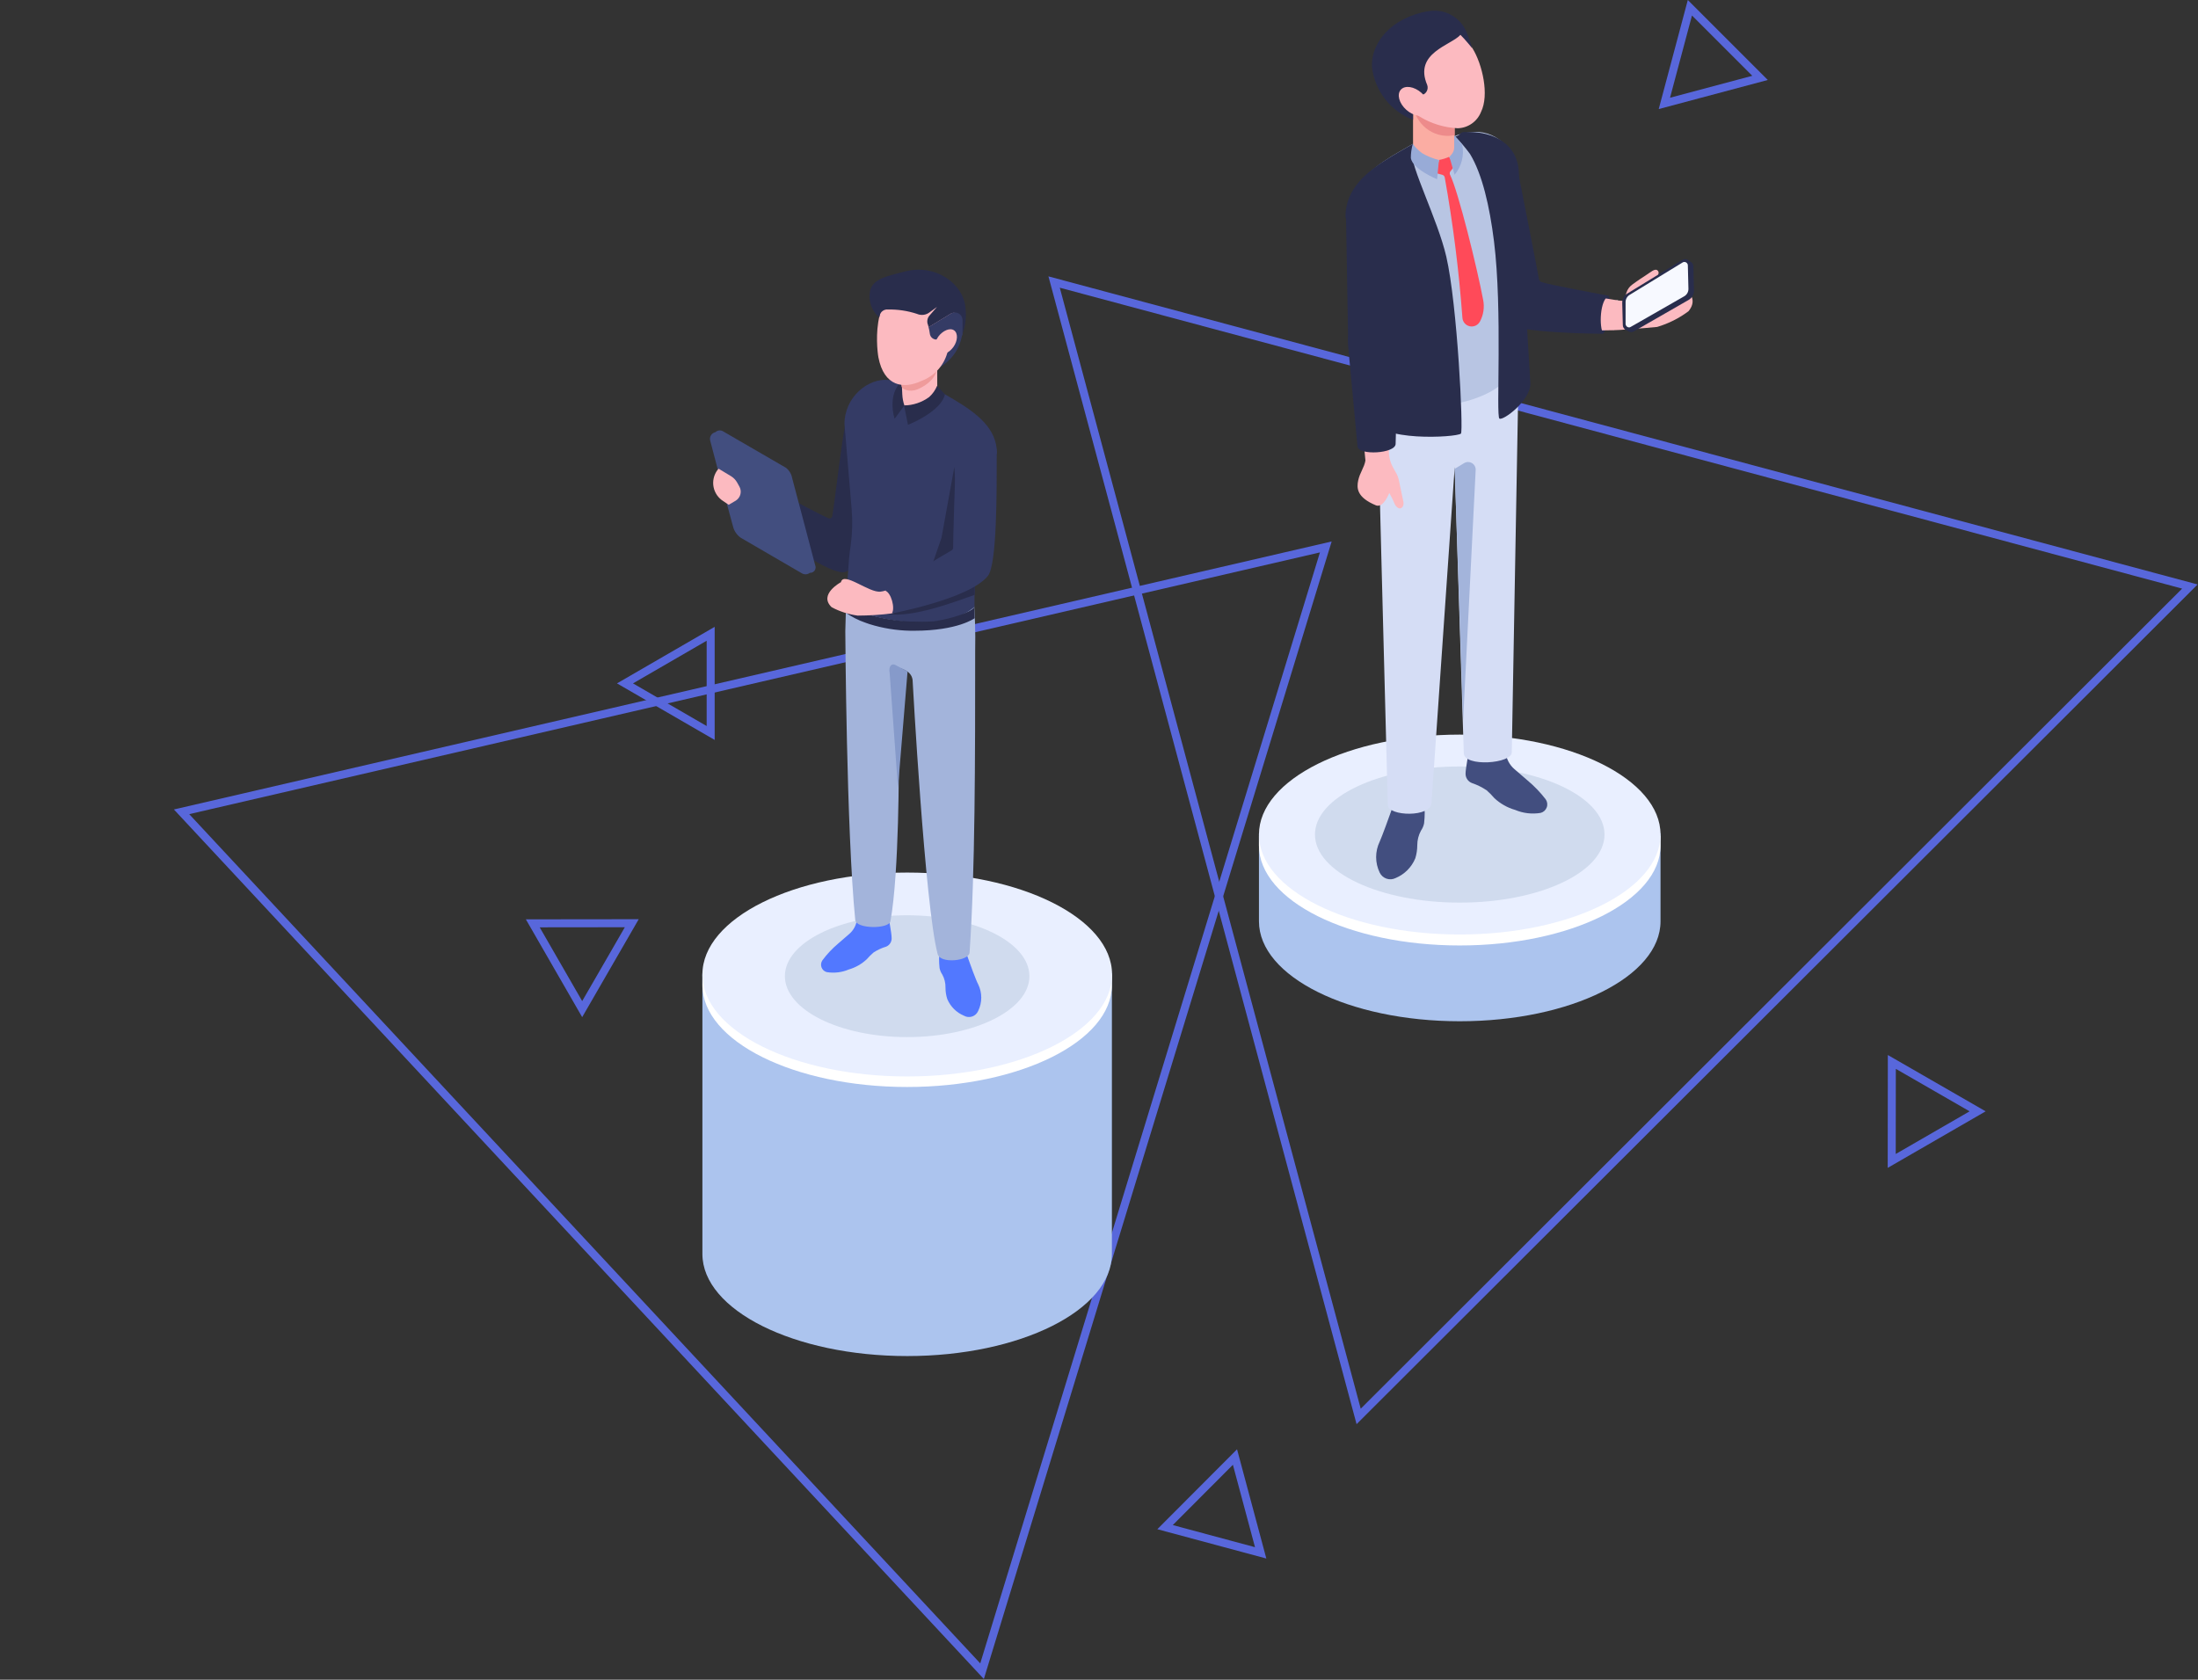 <svg width="823" height="629" viewBox="0 0 823 629" fill="none" xmlns="http://www.w3.org/2000/svg">
<rect x="0" y="0" width="823" height="629" fill="#333333" stroke="none"/>
<path d="M70.847 304.869L367.036 622.877L494.227 206.855L70.847 304.869ZM65.116 303.116L498.616 202.759L368.385 628.727L65.116 303.116Z" fill="#5867DB"/>
<path d="M509.496 527.507L817.058 220.412L396.818 107.739L509.496 527.507ZM507.944 533.297L392.572 103.494L822.858 218.861L507.944 533.297Z" fill="#5867DB"/>
<path d="M709.86 400.251L709.824 432.127L737.484 416.157L709.86 400.251ZM706.866 395.066L743.49 416.154L706.818 437.326L706.866 395.066Z" fill="#5867DB"/>
<path d="M625.313 36.6L656.111 28.385L633.527 5.801L625.313 36.6ZM621.079 40.834L631.969 0.001L661.912 29.943L621.079 40.834Z" fill="#5867DB"/>
<path d="M439.126 571.083L469.911 579.365L461.638 548.512L439.126 571.083ZM433.341 572.634L463.189 542.709L474.156 583.614L433.341 572.634Z" fill="#5867DB"/>
<path d="M237.01 255.904L264.596 271.873V239.934L237.01 255.904ZM231.021 255.904L267.596 234.731V277.076L231.021 255.904Z" fill="#5867DB"/>
<path d="M202.082 347.254L217.988 374.877L233.957 347.217L202.082 347.254ZM196.896 344.26L239.157 344.211L217.984 380.883L196.896 344.26Z" fill="#5867DB"/>
<g clip-path="url(#clip0_146_684)">
<path d="M263 364.388V469.559C263 490.618 297.421 507.798 339.7 507.798C381.979 507.798 416.333 490.619 416.333 469.56V364.388H263Z" fill="#ACC4EE"/>
<path d="M416.329 368.863C416.329 389.954 381.908 407.039 339.664 407.039C297.42 407.039 263 389.953 263 368.863V364.92H416.329V368.863Z" fill="white"/>
<path d="M339.696 403.096C382.054 403.096 416.392 386.004 416.392 364.92C416.392 343.836 382.054 326.744 339.696 326.744C297.338 326.744 263 343.836 263 364.92C263 386.004 297.338 403.096 339.696 403.096Z" fill="#E9EFFF"/>
<path d="M339.665 388.358C364.948 388.358 385.445 378.145 385.445 365.546C385.445 352.947 364.948 342.734 339.665 342.734C314.381 342.734 293.885 352.947 293.885 365.546C293.885 378.145 314.381 388.358 339.665 388.358Z" fill="#D0DBEE"/>
<path d="M287.784 182.364C285.83 183.742 284.258 185.594 283.215 187.746C282.089 189.712 281.466 191.926 281.4 194.192H285.969L289.849 184.867L287.784 182.364Z" fill="#A3AAC6"/>
<path d="M292.195 184.68C297.765 187.809 306.965 192.597 310.188 194.068C310.333 194.126 310.49 194.151 310.646 194.142C310.802 194.133 310.954 194.089 311.091 194.015C311.229 193.94 311.348 193.836 311.441 193.71C311.533 193.584 311.597 193.439 311.627 193.286C312.785 186.686 315.789 158.646 317.51 154.735C318.386 152.764 332.31 159.961 332.31 159.961C332.709 160.404 333.012 160.924 333.202 161.49C333.391 162.055 333.462 162.653 333.41 163.247C333.41 164.436 334.224 165.969 333.41 166.595C330.277 182.364 323.111 212.905 316.2 214.25C311.131 215.189 293.858 203.173 285.784 197.259C289.268 193.9 291.526 189.472 292.199 184.68H292.195Z" fill="#292D4C"/>
<path d="M287.784 182.364L292.196 184.773C291.476 189.559 289.174 193.966 285.656 197.29C283.058 195.413 281.4 194.164 281.4 194.164C284.22 193.254 289.473 185.212 287.784 182.364Z" fill="#A3AAC6"/>
<path d="M296.607 179.015C296.338 177.489 295.513 176.118 294.291 175.166L270.698 161.492C270.255 161.234 269.741 161.128 269.232 161.19C268.724 161.252 268.25 161.479 267.882 161.836C267.544 161.906 267.223 162.043 266.939 162.24C266.655 162.436 266.414 162.688 266.23 162.981C266.046 163.273 265.923 163.599 265.868 163.94C265.813 164.281 265.827 164.63 265.91 164.965C268.163 173.445 272.168 188.845 274.453 197.102C274.876 198.842 275.922 200.368 277.394 201.389L300.362 214.751C300.815 214.991 301.328 215.095 301.838 215.051C302.349 215.007 302.836 214.815 303.241 214.501C303.544 214.519 303.848 214.468 304.129 214.353C304.411 214.238 304.662 214.062 304.867 213.837C305.071 213.611 305.222 213.343 305.309 213.052C305.396 212.761 305.416 212.454 305.369 212.154C305.369 212.279 298.86 187.339 296.607 179.015Z" fill="#424E7F"/>
<path d="M269.071 175.511L273.796 178.359C274.719 178.945 275.482 179.75 276.018 180.701L276.8 182.109C277.326 182.992 277.486 184.046 277.247 185.046C277.007 186.045 276.387 186.911 275.517 187.46L272.857 189.025L270.857 187.679C269.914 187.098 269.101 186.328 268.469 185.418C267.837 184.508 267.399 183.477 267.185 182.39C266.97 181.303 266.982 180.183 267.221 179.101C267.459 178.019 267.919 176.997 268.57 176.101L269.071 175.511Z" fill="#FCBAC0"/>
<path d="M362.6 359.163C361.192 354.626 357.625 351.684 354.652 352.623C351.679 353.562 351.304 357.723 351.804 362.511C351.973 363.363 352.313 364.172 352.804 364.889C353.647 366.409 354.068 368.127 354.024 369.864C354.02 371.298 354.242 372.723 354.681 374.088C355.865 376.915 358.113 379.162 360.939 380.346C361.399 380.609 361.91 380.772 362.437 380.825C362.965 380.877 363.497 380.816 364 380.648C364.502 380.479 364.963 380.206 365.353 379.847C365.742 379.487 366.051 379.049 366.259 378.562C367.019 377.008 367.415 375.301 367.415 373.571C367.415 371.841 367.019 370.134 366.259 368.58C365.512 367.267 362.852 360.008 362.6 359.163Z" fill="#5278FF"/>
<path d="M327.055 356.69C326.148 357.472 325.301 358.32 324.52 359.228C322.608 361.011 320.303 362.319 317.792 363.046C315.186 364.146 312.321 364.482 309.531 364.016C309.088 363.893 308.681 363.667 308.344 363.355C308.007 363.043 307.749 362.655 307.592 362.223C307.436 361.791 307.385 361.328 307.444 360.872C307.503 360.417 307.67 359.982 307.931 359.604C309.644 357.298 311.618 355.198 313.814 353.346L317.976 349.746C319.629 348.335 320.671 346.339 320.886 344.176C320.871 343.381 321.021 342.592 321.327 341.858C325.551 340.258 331.559 341.138 332.655 343.204C332.655 343.204 333.844 349.462 333.844 351.027C333.923 351.739 333.771 352.458 333.411 353.078C333.051 353.697 332.502 354.185 331.844 354.469C330.148 354.972 328.535 355.72 327.056 356.691L327.055 356.69Z" fill="#5278FF"/>
<path d="M365.136 243.665C365.136 283.593 365.136 326.901 363.036 356.722C362.817 359.851 352.084 361.009 351.083 357.254C346.299 339.233 341.699 254.617 341.699 254.617C341.611 253.898 341.348 253.211 340.933 252.616C340.519 252.021 339.965 251.537 339.321 251.206L338.445 250.737C336.004 249.454 335.629 251.144 335.629 253.866L336.536 284.876C336.536 284.876 336.755 326.776 333.407 344.987C332.844 347.928 320.577 347.928 320.233 344.518C316.916 311.133 316.509 236.311 316.509 236.311L316.947 220.446C316.947 219.883 320.514 219.726 325.74 219.82C331.998 219.82 340.604 220.415 348.114 220.884C357.032 221.447 364.386 222.01 364.386 222.01C365.045 229.208 365.296 236.438 365.137 243.664L365.136 243.665Z" fill="#A3B4DB"/>
<path d="M339.821 251.394L335.19 248.985C334.001 248.359 332.59 249.267 333.125 252.114L336.225 295.014L339.821 251.394Z" fill="#869ACA"/>
<path d="M364.51 187.84L365.261 213.656L364.885 223.325V227.268C360.003 231.524 350.616 234.246 336.973 232.619C327.742 231.492 319.544 228.708 316.696 226.361L317.886 209.431C318.042 207.647 318.293 205.864 318.543 204.111C319.143 199.661 319.258 195.159 318.887 190.684L316.196 158.801C316.196 148.569 325.208 141.501 332.655 142.279C334.303 142.444 335.917 142.855 337.443 143.499C338.038 143.718 342.575 141.277 343.169 141.559L348.677 144.684L355.217 148.47C355.401 148.562 355.579 148.667 355.749 148.783L357.627 149.883C365.513 154.671 373.273 160.303 373.273 169.659L364.51 187.84Z" fill="#343B65"/>
<path d="M324.05 229.74C324.519 229.928 325.02 230.053 325.489 230.209C330.501 231.673 335.672 232.524 340.889 232.744H342.356C344.233 232.838 346.113 232.838 347.989 232.744C349.127 232.75 350.261 232.624 351.369 232.369C356 231.681 363.669 229.24 364.762 227.425L364.95 231.493C364.95 231.493 358.69 236.189 342.356 236.189H340.885C335.694 236.097 330.542 235.264 325.585 233.717L324.146 233.217C321.298 232.258 318.617 230.863 316.196 229.082V225.609C318.508 227.503 321.18 228.908 324.05 229.74V229.74Z" fill="#292D4C"/>
<path d="M365.262 213.656L364.918 222.762C357.063 225.516 341.637 231.456 332.03 229.896L335.848 221.856L365.262 213.656Z" fill="#292D4C"/>
<path d="M350.934 146.191V126.383H337.506V145.158L336.286 145.596C333.657 146.66 338.508 151.854 338.508 151.854C341.845 152.213 345.219 151.948 348.459 151.072C348.951 150.928 349.408 150.684 349.803 150.357C350.197 150.029 350.52 149.624 350.752 149.167C350.984 148.709 351.12 148.209 351.151 147.698C351.182 147.186 351.108 146.673 350.934 146.191V146.191Z" fill="#FCBAC0"/>
<path d="M347.117 126.509C343.737 130.546 342.986 135.427 345.49 137.618C347.994 139.809 352.09 138.432 356.129 134.051C358.344 131.58 359.781 128.51 360.26 125.227C360.26 125.227 350.617 122.472 347.117 126.509Z" fill="#343B65"/>
<path d="M348.614 212.811C350.992 212.529 354.653 215.346 356.75 214.563L359.441 207.585L357.341 174.823L352.526 201.39L348.583 212.78L348.614 212.811Z" fill="#292D4C"/>
<path d="M333.936 229.709C341.446 226.58 362.349 219.727 368.576 214.533C371.424 212.155 371.705 168.19 371.705 168.19C371.749 167.663 371.583 167.141 371.243 166.736C370.903 166.331 370.417 166.078 369.89 166.031L361.569 165.464C361.31 165.446 361.05 165.48 360.804 165.564C360.558 165.647 360.33 165.779 360.135 165.95C359.94 166.122 359.781 166.33 359.666 166.564C359.552 166.797 359.485 167.051 359.469 167.31C359.25 171.785 358.624 200.072 358.499 205.236C358.483 205.817 358.284 206.378 357.93 206.839C357.576 207.3 357.086 207.637 356.528 207.802C351.243 209.464 340.165 218.319 331.498 221.164C330.928 221.347 330.341 221.473 329.746 221.539C325.459 222.165 315.79 213.779 314.882 218.003C314.882 218.003 306.308 222.572 311.409 227.391C314.442 228.999 317.735 230.059 321.136 230.522C325.416 230.513 329.69 230.242 333.936 229.708V229.709Z" fill="#FCBAC0"/>
<path d="M331.404 221.166C333.688 221.854 335.253 227.766 333.939 229.709C333.939 229.709 362.946 224.327 369.893 215.659C373.304 211.435 373.21 184.367 373.21 169.723C373.225 168.696 373.028 167.678 372.63 166.731C372.233 165.784 371.644 164.93 370.9 164.222C370.157 163.514 369.275 162.967 368.31 162.616C367.345 162.265 366.318 162.117 365.293 162.182C363.406 162.25 361.612 163.024 360.268 164.351C358.923 165.678 358.126 167.461 358.033 169.348C357.564 178.172 356.875 201.704 356.875 205.177C356.862 205.394 356.787 205.604 356.659 205.781C356.532 205.958 356.357 206.095 356.155 206.177C354.31 207.121 331.404 221.166 331.404 221.166Z" fill="#343B65"/>
<path d="M339.977 159.083L338.506 151.823C341.884 151.778 345.164 150.685 347.894 148.694C349.185 147.535 350.201 146.103 350.867 144.501L353.808 147.63C352.463 154.201 339.977 159.083 339.977 159.083Z" fill="#292D4C"/>
<path d="M334.971 156.83L338.631 151.823C338.182 150.499 337.918 149.119 337.849 147.723L337.631 143.312H337.005C336.718 143.624 336.457 143.959 336.223 144.312C335.092 145.988 334.413 147.929 334.252 149.945C334.039 152.265 334.284 154.604 334.972 156.829L334.971 156.83Z" fill="#292D4C"/>
<path d="M337.506 128.949V144.313C337.506 145.913 340.635 146.942 343.42 145.846C347.488 144.188 350.836 140.996 350.836 137.554V128.949H337.506Z" fill="#EF9B9B"/>
<path d="M328.901 133.8C331.001 144.721 338.289 145.816 345.048 142.624C347.346 141.775 349.412 140.399 351.081 138.605C352.749 136.811 353.973 134.651 354.655 132.298C355.343 129.169 357.784 126.227 357.941 123.661C358.755 113.804 352.59 107.261 344.36 106.607C325.585 105.071 328.212 130.013 328.901 133.8Z" fill="#FCBAC0"/>
<path d="M361.479 115.056C360.724 106.544 350.617 98.565 338.695 101.694C332.437 103.352 326.742 104.294 325.772 109.016C325.418 110.817 325.55 112.679 326.155 114.412C326.76 116.144 327.816 117.684 329.214 118.873L329.402 118.059C329.573 117.381 329.984 116.788 330.56 116.391C331.135 115.994 331.836 115.82 332.53 115.902C336.196 115.833 339.847 116.383 343.33 117.529C344.102 117.87 344.953 117.994 345.79 117.89C346.628 117.785 347.421 117.455 348.086 116.934L350.84 114.934L347.93 118.282C347.549 118.761 347.307 119.335 347.23 119.942C347.153 120.549 347.244 121.165 347.492 121.724C347.537 121.996 347.621 122.259 347.742 122.506L355.909 117.531C356.349 117.267 356.851 117.124 357.364 117.116C357.877 117.108 358.382 117.237 358.83 117.487C359.278 117.738 359.651 118.103 359.912 118.545C360.173 118.986 360.313 119.489 360.317 120.002V125.228C361.538 121.985 361.937 118.491 361.479 115.056V115.056Z" fill="#292D4C"/>
<path d="M355.842 117.528L347.675 122.503C347.894 123.282 348.051 124.077 348.144 124.881C348.177 125.243 348.288 125.594 348.471 125.908C348.653 126.223 348.902 126.494 349.2 126.702C349.498 126.911 349.838 127.052 350.196 127.115C350.554 127.179 350.921 127.164 351.273 127.071C352.21 126.909 353.073 126.461 353.745 125.788C354.778 124.474 356.436 124.223 356.624 125.193C357.026 126.703 357.101 128.282 356.843 129.824C358.423 128.638 359.655 127.049 360.41 125.224V120C360.425 119.462 360.291 118.93 360.021 118.463C359.752 117.997 359.359 117.615 358.886 117.358C358.412 117.102 357.877 116.982 357.339 117.012C356.802 117.042 356.283 117.221 355.841 117.528H355.842Z" fill="#343B65"/>
<path d="M351.336 126.039C349.646 128.417 349.521 131.265 351.086 132.297C352.651 133.329 355.279 132.297 356.969 129.95C358.659 127.603 358.753 124.756 357.219 123.692C355.685 122.628 353.026 123.786 351.336 126.039Z" fill="#FCBAC0"/>
<path d="M621.753 311.991V345.001C621.753 365.677 588.109 382.424 546.572 382.424C505.035 382.424 471.392 365.681 471.392 345.001V311.991H621.753Z" fill="#ACC4EE"/>
<path d="M471.392 316.622C471.392 337.298 505.073 354.046 546.573 354.046C588.073 354.046 621.754 337.298 621.754 316.622V312.917H471.392V316.622Z" fill="white"/>
<path d="M546.573 349.934C588.094 349.934 621.754 333.179 621.754 312.51C621.754 291.841 588.094 275.086 546.573 275.086C505.051 275.086 471.392 291.841 471.392 312.51C471.392 333.179 505.051 349.934 546.573 349.934Z" fill="#E9EFFF"/>
<path d="M546.572 338.001C576.511 338.001 600.781 326.588 600.781 312.509C600.781 298.43 576.511 287.017 546.572 287.017C516.633 287.017 492.363 298.43 492.363 312.509C492.363 326.588 516.633 338.001 546.572 338.001Z" fill="#D0DBEE"/>
<path d="M520.71 304.245C522.34 298.983 526.453 295.575 529.936 296.834C533.419 298.093 533.829 302.765 533.229 308.286C533.029 309.284 532.625 310.23 532.043 311.065C531.142 312.74 530.671 314.611 530.672 316.512C530.672 318.17 530.423 319.818 529.932 321.401C529.247 323.065 528.239 324.576 526.967 325.848C525.695 327.121 524.184 328.129 522.521 328.814C521.996 329.072 521.426 329.222 520.842 329.257C520.259 329.292 519.674 329.21 519.123 329.017C518.571 328.824 518.064 328.523 517.629 328.132C517.195 327.741 516.843 327.268 516.593 326.739C515.721 324.937 515.268 322.961 515.268 320.959C515.268 318.957 515.721 316.981 516.593 315.179C517.375 313.51 520.413 305.136 520.71 304.245Z" fill="#424E7F"/>
<path d="M556.613 295.91C557.662 296.824 558.64 297.816 559.54 298.876C561.747 300.943 564.415 302.454 567.321 303.285C570.337 304.558 573.654 304.944 576.881 304.397C577.399 304.262 577.877 304.004 578.273 303.643C578.668 303.283 578.97 302.831 579.153 302.328C579.335 301.825 579.392 301.285 579.319 300.754C579.247 300.224 579.046 299.72 578.734 299.284C576.736 296.698 574.463 294.338 571.953 292.244L567.099 288.057C565.192 286.439 563.995 284.138 563.764 281.647C563.761 280.723 563.585 279.807 563.245 278.947C558.354 277.094 551.388 278.132 550.128 280.503C550.128 280.503 548.757 287.914 548.757 289.544C548.71 290.343 548.923 291.136 549.364 291.803C549.804 292.471 550.449 292.978 551.202 293.249C553.115 293.898 554.934 294.795 556.612 295.917L556.613 295.91Z" fill="#424E7F"/>
<path d="M515.151 109.459V127.022C515.151 129.69 519.634 301.393 519.634 301.393C519.634 305.765 536.086 306.173 536.011 300.504L544.681 174.894L548.09 282.014C548.09 287.314 566.357 286.014 566.061 281.606L568.619 138.842C568.663 136.353 568.429 133.867 567.919 131.431L515.151 109.459Z" fill="#D5DDF5"/>
<path d="M544.683 175.562L548.166 173.45C548.608 173.171 549.118 173.019 549.64 173.01C550.163 173.001 550.678 173.136 551.129 173.4C551.58 173.664 551.95 174.047 552.198 174.506C552.447 174.966 552.564 175.485 552.538 176.007L547.832 269.898L544.683 175.562Z" fill="#A3B4DB"/>
<path d="M602.374 110.756C603.161 113.146 603.327 115.696 602.856 118.167C602.583 120.588 601.718 122.905 600.336 124.911L596.408 121.983L598.928 111.608L602.374 110.756Z" fill="#292D4C"/>
<path d="M605.709 112.313C606.36 114.244 606.501 116.311 606.117 118.313C605.905 120.23 605.217 122.064 604.117 123.649L601.077 121.313L603.077 113.05L605.709 112.313Z" fill="#9BA1A7"/>
<path d="M608.007 112.831C608.748 113.531 610.082 114.61 610.786 113.868L619.308 105.049C620.008 104.349 621.753 102.418 620.716 101.344C619.679 100.27 618.048 101.974 615.751 103.419C613.454 104.864 611.119 106.606 611.119 106.606C610.12 107.331 609.38 108.357 609.007 109.533L608.007 112.831Z" fill="#FCBAC0"/>
<path d="M604.114 123.651C593.554 123.651 571.068 125.763 562.949 118.607C559.244 115.457 551.833 70.438 551.833 70.438C551.752 70.109 551.737 69.768 551.79 69.433C551.843 69.099 551.964 68.778 552.143 68.491C552.323 68.204 552.559 67.956 552.837 67.763C553.115 67.569 553.429 67.433 553.76 67.363L564.168 65.107C564.497 65.037 564.836 65.034 565.166 65.097C565.496 65.161 565.81 65.289 566.09 65.475C566.369 65.662 566.609 65.902 566.794 66.182C566.979 66.463 567.106 66.777 567.168 67.107C568.243 72.739 572.8 98.565 573.949 105.123C574.1 105.845 574.462 106.506 574.99 107.021C575.518 107.536 576.188 107.881 576.913 108.013C583.913 109.125 593.994 110.496 605.592 112.459C606.351 112.595 607.122 112.657 607.892 112.644C613.492 112.644 624.192 100.194 626.159 105.419C626.159 105.419 637.868 109.643 632.236 116.535C628.703 119.183 624.725 121.178 620.49 122.426C615.23 122.947 605.485 123.688 604.114 123.651Z" fill="#FCBAC0"/>
<path d="M632.979 97.973L631.608 97.158V97.788C631.4 97.829 631.199 97.904 631.015 98.01L610.487 110.608C609.856 110.988 609.342 111.535 609.002 112.189C608.662 112.843 608.509 113.578 608.56 114.313V121.724L608.487 120.909V123.28L609.747 124.095C610.053 124.267 610.397 124.357 610.747 124.357C611.098 124.357 611.442 124.267 611.747 124.095L632.275 112.313C632.92 111.943 633.449 111.4 633.802 110.745C634.156 110.091 634.319 109.351 634.275 108.608L634.053 99.715C634.037 99.358 633.929 99.01 633.741 98.705C633.554 98.401 633.291 98.149 632.979 97.973V97.973Z" fill="#292D4C"/>
<path d="M609.341 109.904L629.868 97.343C630.172 97.154 630.52 97.049 630.878 97.038C631.235 97.026 631.59 97.109 631.905 97.278C632.22 97.447 632.486 97.696 632.674 98C632.863 98.304 632.968 98.653 632.98 99.01L633.202 108.051C633.241 108.793 633.075 109.531 632.723 110.185C632.37 110.839 631.843 111.382 631.202 111.756L610.675 123.502C610.37 123.674 610.026 123.765 609.677 123.765C609.327 123.766 608.983 123.676 608.678 123.506C608.373 123.335 608.117 123.089 607.934 122.79C607.752 122.492 607.65 122.152 607.637 121.802L607.415 113.539C607.381 112.816 607.541 112.098 607.88 111.458C608.219 110.819 608.723 110.282 609.341 109.904V109.904Z" fill="#292D4C"/>
<path d="M610.006 110.534L623.306 102.382L630.05 98.269C630.24 98.153 630.458 98.089 630.68 98.084C631.018 98.084 631.343 98.215 631.586 98.451C631.828 98.686 631.97 99.006 631.98 99.344L632.202 108.126C632.22 108.705 632.076 109.278 631.789 109.782C631.501 110.285 631.08 110.699 630.572 110.979L614.008 120.464L610.562 122.424C610.386 122.541 610.181 122.605 609.969 122.609C609.634 122.601 609.314 122.467 609.073 122.233C608.832 122 608.688 121.684 608.669 121.349V113.349C608.633 112.805 608.736 112.26 608.97 111.767C609.204 111.274 609.561 110.849 610.006 110.534V110.534Z" fill="#F7F9FF"/>
<path d="M602.374 110.756C599.039 112.201 598.669 122.465 600.336 124.984C600.336 124.984 566.988 124.984 561.467 120.315C557.762 117.054 552.018 84.448 549.758 70.627C549.498 69.445 549.71 68.208 550.351 67.181C550.691 66.641 551.134 66.173 551.656 65.804C552.177 65.435 552.766 65.173 553.389 65.032C553.389 65.032 568.21 63.179 568.618 65.44C569.73 71.183 575.218 98.788 576.251 104.568C576.309 104.841 576.445 105.091 576.642 105.289C576.839 105.486 577.09 105.622 577.363 105.68C579.73 106.571 602.374 110.756 602.374 110.756Z" fill="#292D4C"/>
<path d="M506.48 80.114L513.224 102.343L514.558 143.101C516.892 158.256 567.284 153.809 567.284 134.06V65.589C567.5 63.337 567.196 61.066 566.398 58.95C565.599 56.833 564.327 54.927 562.678 53.378C561.029 51.829 559.048 50.678 556.886 50.014C554.723 49.349 552.438 49.188 550.203 49.543C548.291 49.736 546.418 50.21 544.645 50.951C543.945 51.21 538.679 48.357 537.975 48.691L523.969 56.807L521.19 58.437C512.149 64.033 506.48 69.257 506.48 80.114Z" fill="#B8C5E3"/>
<path d="M529.084 36.761V56.214C529.152 56.7 529.331 57.163 529.608 57.567C529.884 57.972 530.25 58.308 530.677 58.548C532.349 59.401 534.176 59.906 536.048 60.033C537.92 60.16 539.799 59.907 541.571 59.289C543.571 58.548 544.646 57.399 544.646 56.214V40.578L537.236 31.055H536.421L529.084 36.761Z" fill="#FBADA3"/>
<path d="M525.341 187.271L523.785 179.86C523.571 178.844 523.195 177.868 522.673 176.97L521.673 175.191C520.563 173.227 520 171.002 520.041 168.747L521.264 126.395C521.226 124.749 521.3 123.103 521.486 121.467C522.301 114.056 524.08 94.267 524.561 88.119C524.586 87.756 524.538 87.391 524.421 87.047C524.304 86.702 524.119 86.384 523.877 86.112C523.636 85.839 523.343 85.618 523.015 85.46C522.687 85.302 522.33 85.211 521.967 85.192L510.332 84.562C509.966 84.542 509.599 84.596 509.254 84.72C508.909 84.844 508.592 85.037 508.323 85.285C508.053 85.534 507.837 85.834 507.685 86.168C507.534 86.502 507.451 86.864 507.442 87.23L506.852 122.687C506.777 123.995 506.777 125.307 506.852 126.615L511.261 172.447C510.816 175.078 509.186 176.967 508.561 179.858C507.936 182.749 507.968 186.231 515.193 189.232C518.009 190.381 520.193 184.6 520.193 184.6C520.878 185.8 521.496 187.037 522.046 188.305C522.417 189.491 523.565 190.639 524.454 190.343C525.343 190.047 525.823 188.827 525.341 187.271Z" fill="#FCBAC0"/>
<path d="M573.027 143.623C573.027 150.07 562.763 157.666 561.427 156.74C560.091 155.814 562.652 116.278 559.392 90.304C557.762 77.224 554.983 65.182 550.425 57.66C548.729 55.346 546.872 53.156 544.867 51.104C546.905 50.659 546.423 49.733 547.942 49.437H550.202C558.947 49.437 568.729 53.698 568.729 65.444L570.063 94.234L573.027 143.623Z" fill="#292D4C"/>
<path d="M554.168 120.353C555.462 117.899 555.881 115.077 555.354 112.353C553.054 100.194 546.054 71.814 543.015 65.589C542.89 65.389 542.824 65.158 542.824 64.922C542.824 64.686 542.89 64.456 543.015 64.255L544.645 62.143L542.57 58.734C541.389 59.273 540.144 59.659 538.865 59.883L537.494 64.774L540.088 65.474C540.293 65.541 540.477 65.656 540.626 65.812C540.775 65.967 540.883 66.156 540.94 66.363C544.06 83.775 546.274 101.337 547.573 118.978C547.619 119.745 547.917 120.476 548.421 121.056C548.925 121.635 549.607 122.032 550.36 122.185C551.113 122.337 551.895 122.236 552.585 121.897C553.275 121.559 553.833 121.001 554.173 120.312L554.168 120.353Z" fill="#FF4A59"/>
<path d="M544.646 65.441L542.719 58.734L543.46 57.882C544.09 57.175 544.456 56.271 544.497 55.325V50.916H544.756C545.571 51.768 547.498 54.177 547.498 54.177C547.903 56.148 547.856 58.185 547.362 60.136C546.868 62.087 545.939 63.9 544.645 65.441H544.646Z" fill="#98ABD7"/>
<path d="M514.261 156.85L513.224 102.53L503.775 81.299C503.775 70.442 511.964 64.032 521.19 58.437L523.969 56.807L529.119 53.843L528.674 56.807C527.897 61.995 538.345 82.263 541.535 96.083C545.722 114.239 547.982 161.556 547.019 162.371C545.235 163.853 515.558 165.484 514.261 156.85Z" fill="#292D4C"/>
<path d="M527.491 89.562C527.046 95.75 524.491 118.762 523.786 124.132C523.6 125.594 523.526 127.068 523.564 128.541L522.564 166.187C522.564 169.892 508.595 170.633 508.299 167.187L504.74 129.06C504.666 127.678 504.666 126.293 504.74 124.91L503.999 81.299L527.491 89.562Z" fill="#292D4C"/>
<path d="M538.087 67.108L538.787 59.92C536.529 59.374 534.368 58.487 532.377 57.289C531.103 56.325 529.969 55.191 529.005 53.917C528.503 55.639 528.253 57.424 528.264 59.217C528.972 63.403 538.087 67.108 538.087 67.108Z" fill="#98ABD7"/>
<path d="M529.083 36.762V37.688C529.057 39.449 529.389 41.198 530.059 42.827C530.729 44.456 531.723 45.933 532.981 47.166C534.239 48.4 535.734 49.365 537.376 50.003C539.018 50.641 540.773 50.939 542.533 50.879C543.105 50.853 543.674 50.779 544.233 50.657H544.641V40.578L537.235 31.056L536.902 30.648L536.42 31.056L529.083 36.762Z" fill="#ED8B8B"/>
<path d="M551.352 18.09C555.057 24.09 557.688 35.579 554.539 41.915C553.842 43.68 552.641 45.2 551.086 46.288C549.531 47.375 547.691 47.98 545.794 48.029C540.805 47.787 535.954 46.309 531.677 43.729C528.539 41.693 525.843 39.047 523.748 35.948C517.523 26.24 520.043 16.31 527.824 11.271C542.052 1.969 546.35 9.972 551.352 18.09Z" fill="#FCBAC0"/>
<path d="M513.706 25.132C514.23 29.511 515.939 33.663 518.648 37.143C521.358 40.622 524.966 43.296 529.083 44.876V40.838C527.738 39.725 526.705 38.282 526.083 36.651C525.712 35.576 527.417 34.984 529.083 35.614H529.342C530.319 35.919 531.365 35.919 532.342 35.614C532.74 35.519 533.113 35.341 533.436 35.091C533.76 34.841 534.027 34.525 534.219 34.165C534.412 33.804 534.526 33.407 534.554 32.999C534.581 32.591 534.522 32.181 534.38 31.798C529.267 19.791 543.349 16.975 546.831 13.048C548.35 14.493 551.277 18.087 551.277 18.087C550.699 16.097 550.006 14.142 549.203 12.232C548.148 9.53 546.216 7.26 543.716 5.788C541.216 4.317 538.294 3.729 535.419 4.118C534.434 4.23 533.456 4.402 532.492 4.632C518.449 8.157 513.261 17.976 513.706 25.132Z" fill="#292D4C"/>
<path d="M534.309 42.305C535.872 40.546 534.945 37.169 532.238 34.763C529.531 32.357 526.069 31.832 524.505 33.592C522.942 35.35 523.869 38.727 526.577 41.133C529.284 43.539 532.746 44.064 534.309 42.305Z" fill="#FCBAC0"/>
</g>
<defs>
<clipPath id="clip0_146_684">
<rect width="371.284" height="503.798" fill="white" transform="translate(263 4)"/>
</clipPath>
</defs>
</svg>
